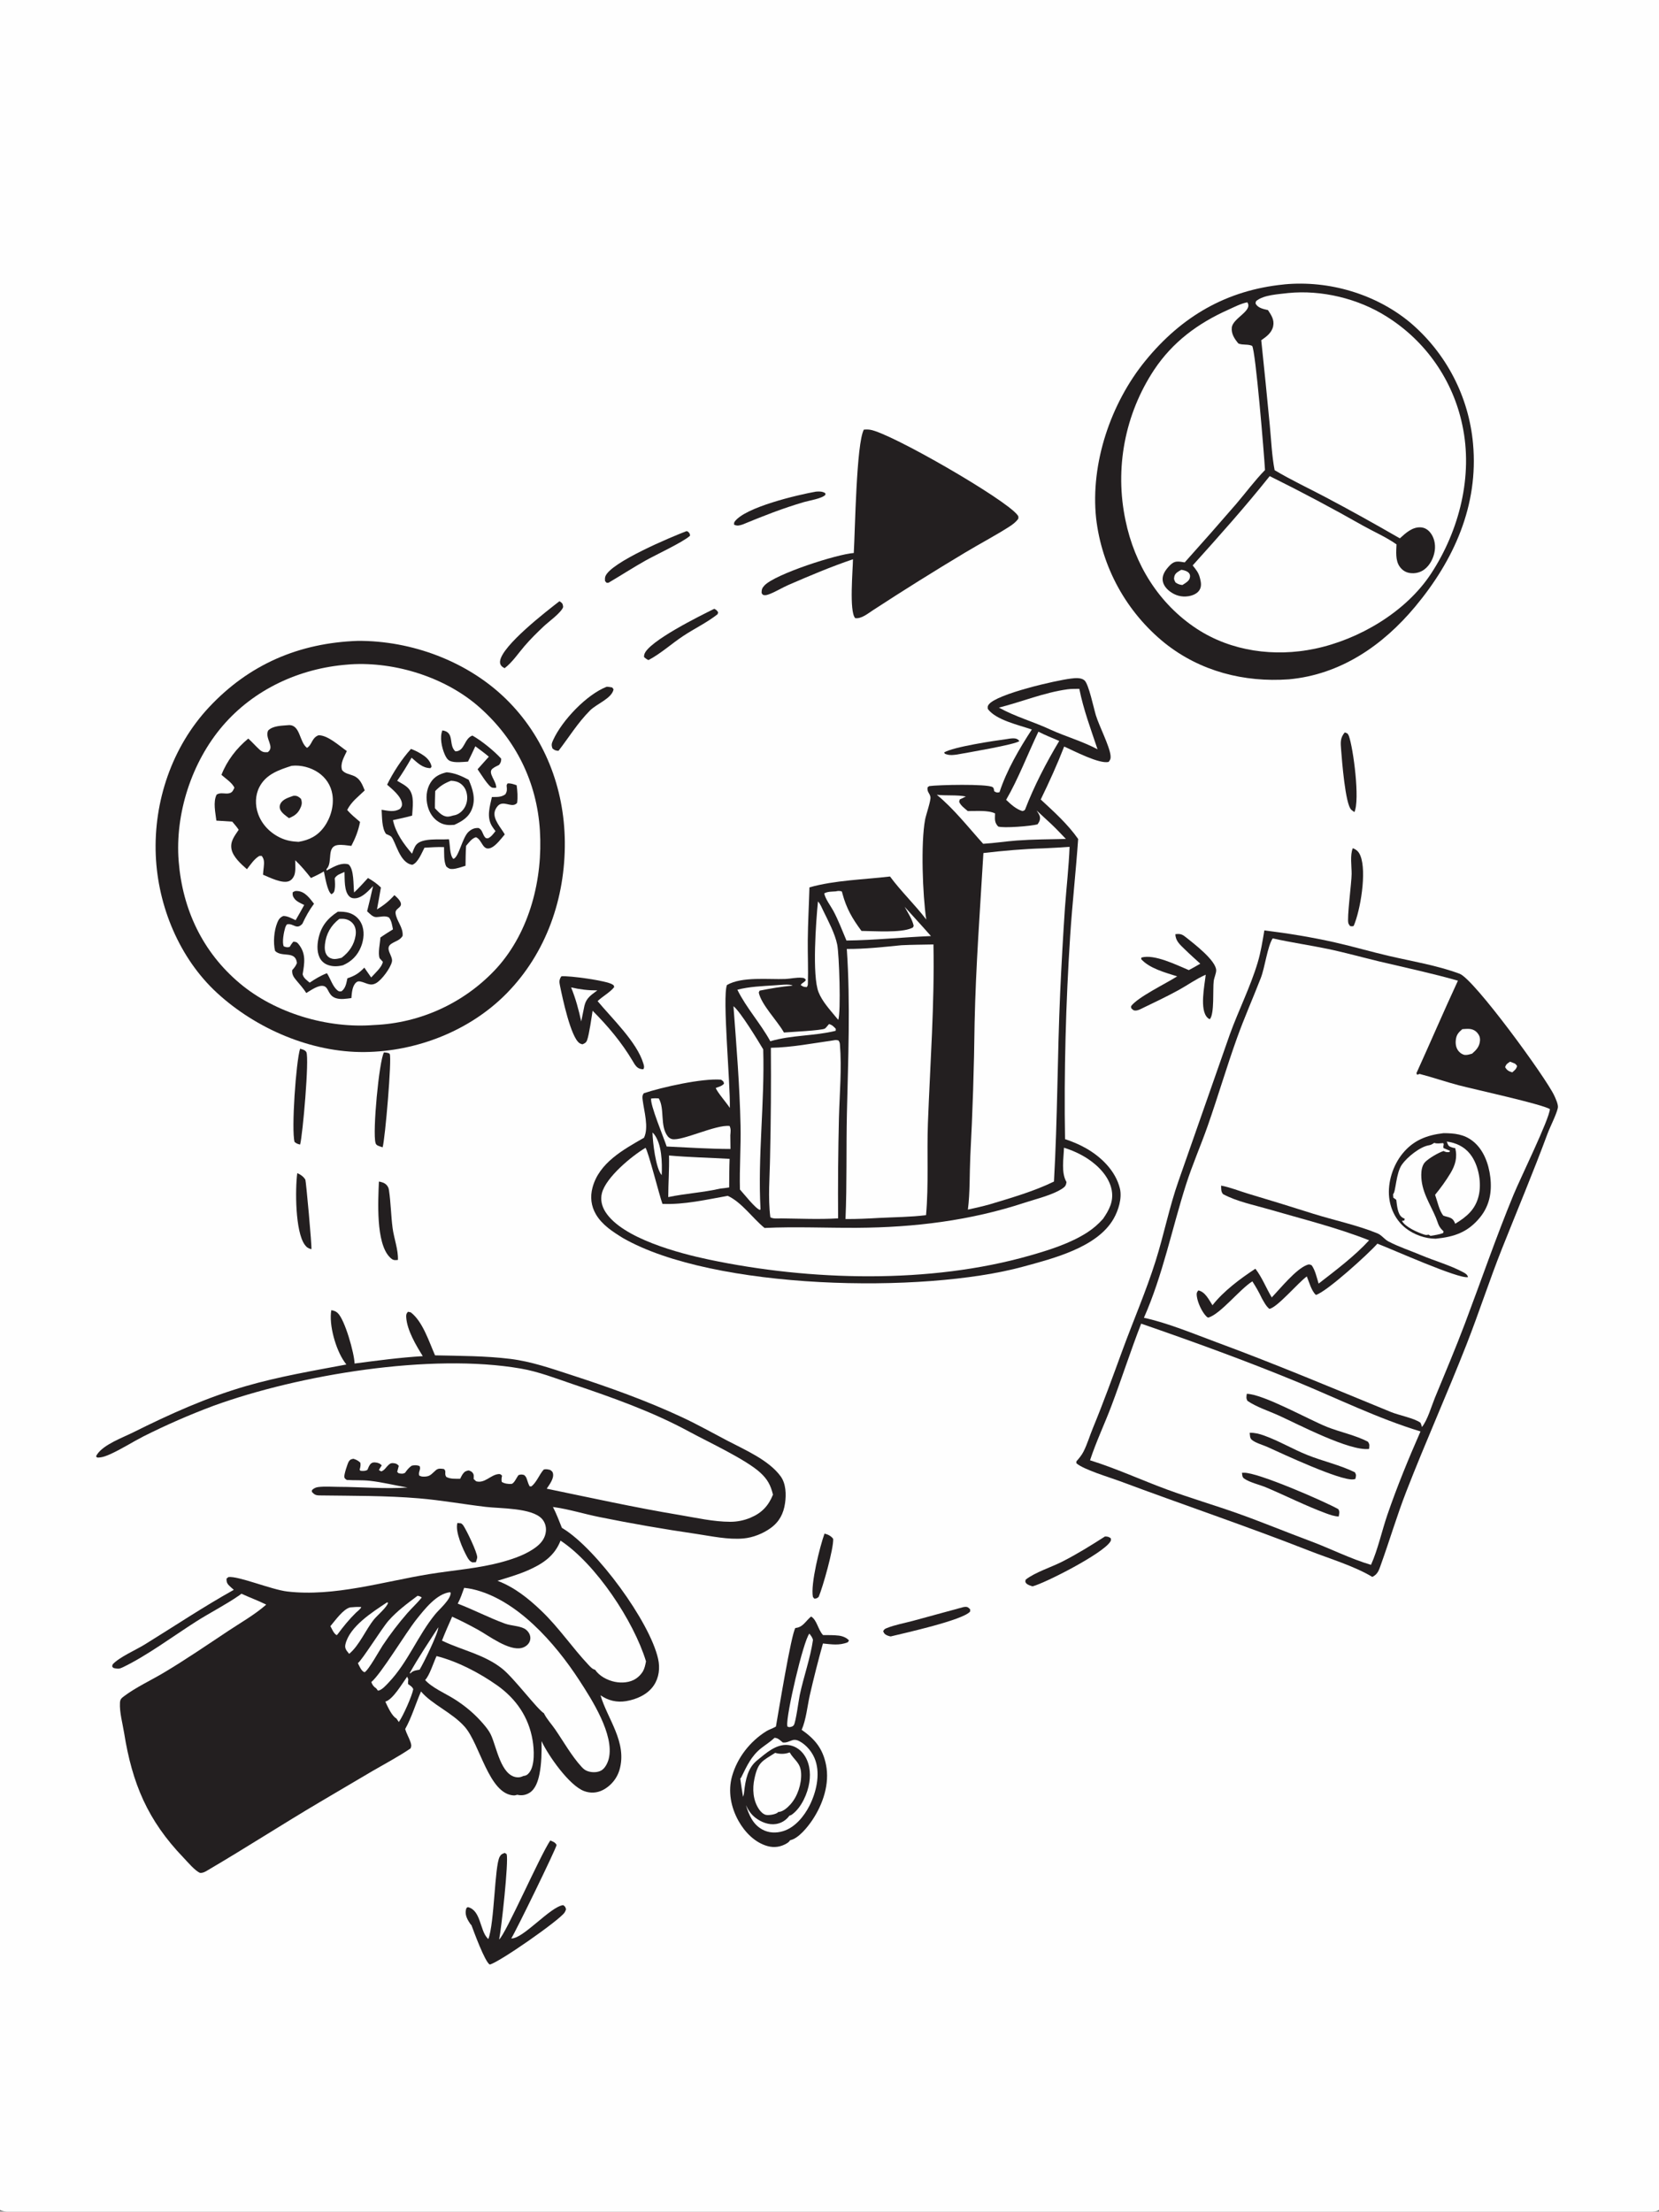 <?xml version="1.0" encoding="utf-8"?>
<svg xmlns="http://www.w3.org/2000/svg" xmlns:xlink="http://www.w3.org/1999/xlink" width="1024"
	height="1365">
	<rect width="100%" height="100%" fill="#808080" stroke="none"/>
	<path fill="#FEFEFE"
		d="M0 0L1024 0L1024 1363.83C1023.55 1364.09 1023.05 1364.42 1022.54 1364.59C1017.87 1366.16 977.573 1365 969.913 1365L810.316 1365.01L16.225 1365C11.801 1365 3.791 1366 0 1363.83L0 0Z" />
	<path fill="#231F20"
		d="M282.327 939.933L284.642 940.186C285.181 940.61 285.603 940.927 285.989 941.506C288.044 944.587 294.462 957.85 294.557 961.089C294.58 961.864 293.958 963.334 293.744 964.138L291.64 964.264C289.962 963.676 289.17 962.392 288.343 960.905C285.723 956.199 280.767 945.22 282.327 939.933Z" />
	<path fill="#231F20"
		d="M621.604 456.12C622.996 455.86 625.094 455.554 626.51 455.758C627.702 455.929 628.436 456.414 629.181 457.345C627.297 459.453 595.739 464.759 590.492 465.713C588.381 465.969 586.509 466.254 584.427 465.609C583.345 465.275 583.278 465.42 582.732 464.404C588.491 460.918 613.808 457.157 621.604 456.12Z" />
	<path fill="#231F20"
		d="M508.92 946.522C511.09 947.039 512.951 947.943 514.275 949.753C514.584 955.839 507.908 979.467 505.313 985.571C504.157 986.496 504.084 986.563 502.614 986.645L501.758 985.576C500.178 977.781 506.15 954.107 508.92 946.522Z" />
	<path fill="#231F20"
		d="M183.482 724.038C185.5 724.876 187.337 726.163 188.476 728.066C188.863 728.713 192.594 769.157 192.201 770.997C190.235 770.417 189.338 769.921 188.107 768.229C182.184 760.092 182.165 734.024 183.482 724.038Z" />
	<path fill="#231F20"
		d="M835 523.486C837.453 524.454 838.711 525.711 839.713 528.199C843.683 538.054 839.711 561.861 835.546 571.458C834.58 571.807 834.311 571.72 833.328 571.556C832.929 571.008 832.52 570.481 832.284 569.836C831.248 567.003 834.274 544.749 834.283 539.292C834.291 534.697 833.214 527.694 835 523.486Z" />
	<path fill="#231F20"
		d="M830.048 452.022L831.618 452.634C832.041 453.178 832.356 453.567 832.59 454.224C835.324 461.905 839.522 493.726 835.983 501.206C835.335 500.762 834.678 500.282 834.083 499.77C830.367 496.572 828.27 468.91 827.788 462.709C827.456 458.439 827.109 455.467 830.048 452.022Z" />
	<path fill="#231F20"
		d="M503.589 303.434C505.7 303.266 507.56 303.216 509.389 304.365L509.489 305.359C507.464 307.702 499.525 308.913 496.341 309.841C483.313 313.636 470.866 318.524 458.349 323.709C456.331 324.361 455.064 324.688 453.111 323.847C453.131 323.076 452.989 322.618 453.449 321.972C459.807 313.028 492.539 305.372 503.589 303.434Z" />
	<path fill="#231F20"
		d="M440.876 375.742C442.239 376.442 442.432 376.635 443.271 377.921L442.919 379.093C436.4 384.223 428.651 387.912 421.721 392.5C414.495 397.284 407.922 403.351 400.252 407.396C399.185 406.907 398.46 406.328 397.564 405.587C397.529 404.835 397.479 404.772 397.694 403.943C399.754 395.975 432.923 379.653 440.876 375.742Z" />
	<path fill="#231F20"
		d="M594.64 991.864C594.968 991.819 595.292 991.75 595.622 991.729C597.261 991.622 597.763 992.148 598.824 993.27L598.775 994.636C594.351 999.917 558.231 1007.92 549.721 1009.98C549.071 1009.82 548.356 1009.68 547.74 1009.4C546.159 1008.7 545.748 1008.31 545.132 1006.73C545.848 1005.51 546.053 1005.35 547.374 1004.82C552.338 1002.81 558.282 1001.75 563.479 1000.36L594.64 991.864Z" />
	<path fill="#231F20"
		d="M345.283 371.091C345.56 371.248 345.863 371.368 346.115 371.564C347.394 372.553 347.407 373.148 347.601 374.634C346.585 377.997 338.552 383.792 335.743 386.436C331.563 390.373 327.475 394.406 323.727 398.761C319.843 403.274 316.228 408.789 311.472 412.395C310.911 412.059 310.167 411.68 309.696 411.203C308.823 410.319 308.524 409.326 308.654 408.108C309.672 398.507 337.89 376.806 345.283 371.091Z" />
	<path fill="#231F20"
		d="M185.222 647.252C186.535 647.601 188.461 648.063 189.098 649.38C190.985 653.282 186.829 700.686 185.233 706.416C183.828 706.043 182.923 705.78 181.808 704.773C179.777 697.173 182.687 655.506 185.222 647.252Z" />
	<path fill="#231F20"
		d="M423.691 327.822L424.528 328.024C425.629 329.131 425.805 329.112 425.927 330.642C421.618 334.597 404.556 342.524 398.402 345.985C390.655 350.341 383.236 355.176 375.575 359.668L374.407 359.685L373.444 358.612C373.385 357.653 373.324 356.604 373.669 355.689C376.927 347.068 414.233 331.415 423.691 327.822Z" />
	<path fill="#231F20"
		d="M233.871 729.238C235.603 729.508 237.34 730.012 238.579 731.323C239.437 732.23 239.875 733.187 240.061 734.413C241.245 742.189 241.305 750.144 242.328 757.947C243.15 764.22 245.913 771.427 245.605 777.596C245.043 777.658 244.484 777.714 243.918 777.711C242.398 777.705 241.45 776.821 240.451 775.783C231.926 766.927 233.404 741.134 233.871 729.238Z" />
	<path fill="#231F20"
		d="M682.025 948.284C683.681 948.298 684.238 948.42 685.603 949.358C685.722 950.379 685.91 950.491 685.342 951.438C680.97 958.729 645.402 976.926 637.337 979.061C635.996 978.63 634.127 978.152 633.261 976.98C632.645 976.147 632.932 975.888 633.076 974.923C638.895 970.373 648.823 967.279 655.569 963.854C664.743 959.197 673.369 953.83 682.025 948.284Z" />
	<path fill="#231F20"
		d="M374.473 423.845C375.638 423.862 376.762 424.093 377.905 424.296L378.72 425.484C377.545 431.132 368.288 434.365 364.189 438.486C356.533 446.182 351.294 454.894 344.729 463.387C342.973 463.271 342.419 463.074 341.036 461.987C340.223 459.796 340.438 458.915 341.422 456.75C346.964 444.554 362.178 428.606 374.473 423.845Z" />
	<path fill="#231F20"
		d="M237.003 649.5C237.533 649.542 237.766 649.55 238.331 649.647C239.037 649.767 240.231 649.892 240.564 650.54C241.957 653.251 237.689 703.158 236.17 708.097C235.652 707.933 235.133 707.769 234.624 707.58C233.328 707.101 232.231 706.881 231.799 705.423C229.859 698.864 233.949 654.859 237.003 649.5Z" />
	<path fill="#231F20"
		d="M725.495 576.565C725.676 576.544 725.856 576.519 726.037 576.5C728.986 576.2 730.104 576.93 732.363 578.748C736.952 582.442 750.486 592.732 750.677 598.803C750.733 600.606 749.425 603.401 749.162 605.433C748.506 610.509 749.694 625.746 746.752 629.033C746.097 628.735 745.976 628.732 745.374 628.165C740.225 623.309 743.538 608.119 744.217 601.574C738.338 604.144 733.031 608.009 727.407 611.095C719.584 615.388 711.444 619.178 703.417 623.074C702.634 623.357 701.92 623.653 701.079 623.681C699.482 623.733 699.289 623.197 698.191 622.189L698.145 620.963C702.455 615.267 719.814 606.956 726.596 602.591C719.437 600.299 709.465 597.694 704.375 591.938L704.495 590.993C712.497 588.667 726.304 595.625 733.796 598.733C736.196 597.491 738.522 596.112 740.862 594.763C737.607 591.802 734.304 588.863 731.163 585.781C728.335 583.006 725.539 580.682 725.495 576.565Z" />
	<path fill="#231F20"
		d="M346.489 602.554C351.131 602.046 374.645 605.238 378.065 607.609C378.956 608.226 378.845 608.061 379.092 609.233C376.661 612.387 371.893 614.929 368.869 617.881C377.633 628.458 393.118 643.132 397.062 656.258C397.484 657.662 397.829 658.567 397.143 659.877C396.335 659.893 396.385 659.931 395.471 659.737C392.912 659.193 391.771 656.931 390.547 654.884C383.666 643.309 375.279 633.319 365.779 623.816C365.104 628.097 363.669 638.475 362.384 641.945C361.802 643.516 360.956 643.935 359.502 644.532C358.856 644.341 358.23 644.178 357.666 643.791C352.266 640.083 347.149 615.727 345.686 608.567C345.165 606.019 345.004 604.765 346.489 602.554Z" />
	<path fill="#FEFEFE"
		d="M352.503 609.398C358.019 610.671 363.017 611.278 368.701 611.253C364.914 614.106 361.944 615.798 360.752 620.651Q359.804 625.54 358.755 630.408C357.165 623.155 355.324 616.272 352.503 609.398Z" />
	<path fill="#231F20"
		d="M339.65 1135.9C341.369 1136.62 342.62 1136.98 343.554 1138.67C343.347 1140.77 318.332 1192.12 315.573 1196.35C322.777 1196.79 339.579 1176.79 347.611 1175.8C348.915 1176.71 348.89 1176.8 349.371 1178.33C349.14 1179.07 348.937 1179.69 348.511 1180.33C345.305 1185.2 307.55 1211.5 302.267 1212.47C299.27 1210.72 292.546 1192.34 290.997 1188.18C290.409 1187.7 290.065 1187.05 289.651 1186.42C288.103 1184.05 286.881 1181.29 287.664 1178.38C287.897 1177.51 287.988 1177.42 288.796 1177.03C296.812 1178.94 296.149 1191.21 300.825 1196.15C301.017 1196.35 301.22 1196.54 301.418 1196.74C305.225 1186.81 305.259 1151.98 308.378 1146.03C309.197 1144.47 310.001 1144.11 311.592 1143.58L312.732 1144.35C314.036 1148.89 309.449 1190.44 308.089 1197.01C312.308 1193.39 332.958 1145.98 339.65 1135.9Z" />
	<path fill="#231F20"
		d="M500.633 997.681C504.277 999.8 504.807 1005.65 508 1009.13C511.174 1009.18 514.55 1009.07 517.699 1009.46C519.986 1009.74 522.609 1010.71 524.041 1012.49L523.255 1013.6C517.944 1015.67 513.438 1014.86 507.948 1014.33Q503.508 1030.22 499.822 1046.31C498.337 1053.01 497.557 1061.37 494.82 1067.61C502.967 1073.29 507.798 1079.13 509.827 1089.07C512.238 1100.89 507.947 1113.56 501.383 1123.34C498.573 1127.52 492.853 1134.75 487.665 1135.76C487.066 1136.74 486.423 1137.22 485.452 1137.79C481.85 1139.9 477.897 1140.49 473.865 1139.4C466.004 1137.28 459.72 1130.77 455.848 1123.85C451.133 1115.43 449.207 1105.51 451.889 1096.12C455.153 1084.69 462.961 1074.76 472.968 1068.49C474.685 1067.42 476.599 1066.88 478.35 1065.91L478.933 1065.58C480.393 1057.4 488.352 1008.49 490.945 1004.75C495.565 1004.4 497.233 1000.5 500.633 997.681Z" />
	<path fill="#FEFEFE"
		d="M499.571 1008.24C500.553 1009.51 501.385 1010.51 501.812 1012.09C500.132 1023.68 496.037 1034.78 493.621 1046.22C492.973 1049.29 491.234 1062.79 489.97 1064.73C489.741 1065.08 489.327 1065.27 489.006 1065.54C487.603 1065.92 487.333 1066.21 486.038 1065.6C486.001 1065.36 485.959 1065.11 485.928 1064.87C485.157 1058.65 495.809 1012.76 499.571 1008.24Z" />
	<path fill="#FEFEFE"
		d="M478.074 1072.53C480.054 1072.66 481.096 1073.67 482.548 1074.89L483.172 1075.42C485.521 1075.68 486.902 1074.72 489.028 1074.04C490.532 1073.56 491.908 1073.83 493.287 1074.55C497.953 1077.01 501.68 1081.66 503.347 1086.62C506.338 1095.53 503.753 1106.32 499.632 1114.45C496.303 1121.01 490.658 1127.93 483.344 1130.15C479.018 1131.46 474.416 1131.31 470.413 1129.07C464.641 1125.86 462.286 1120.11 460.42 1114.13C461.898 1117.25 463.583 1119.82 466.368 1121.94C469.879 1124.61 474.532 1126.45 478.977 1125.74C482.405 1125.19 485.242 1123.37 487.271 1120.59C488.072 1120.39 488.35 1120.24 489.006 1119.76C494.712 1115.5 498.503 1106.94 499.557 1100.05C500.494 1093.92 499.653 1087.18 495.685 1082.21C493.397 1079.34 490.188 1077.39 486.51 1077C478.97 1076.2 472.638 1082.17 467.196 1086.57C461.519 1091.17 460.116 1098.67 459.354 1105.6C459.253 1106.52 459.173 1107.36 458.877 1108.24C458.798 1108.47 458.709 1108.7 458.626 1108.93Q457.672 1103.33 456.92 1097.7C457.47 1097.11 457.313 1097.37 457.653 1096.68C461.014 1089.87 463.74 1083.73 469.879 1078.91C472.492 1076.86 475.341 1075.09 477.772 1072.82C477.874 1072.73 477.974 1072.63 478.074 1072.53Z" />
	<path fill="#FEFEFE"
		d="M478.461 1081.82C481.367 1082.66 484.592 1082.67 487.407 1081.54C490.316 1086.53 494.129 1087.77 494.48 1094.41C494.828 1100.98 492.277 1108.78 487.844 1113.68C485.976 1115.75 483.196 1118.23 480.332 1118.34C480.192 1118.48 480.069 1118.64 479.912 1118.76C478.506 1119.85 474.569 1120.47 472.819 1120.11C471.094 1119.75 469.529 1118.14 468.569 1116.75C464.725 1111.19 464.301 1104.01 465.706 1097.6C467.928 1087.46 470.371 1086.99 478.461 1081.82Z" />
	<path fill="#231F20"
		d="M533.208 265.14C534.452 265.038 535.758 265.036 536.997 265.216C549.414 267.017 620.822 308.186 628.071 317.909C628.81 318.901 628.639 319.038 628.481 320.258C626.987 322.239 625.13 323.668 623.059 324.994C614.173 330.684 604.658 335.645 595.6 341.102Q566.932 358.291 538.931 376.545C535.916 378.494 531.617 382.114 527.842 381.487C524.071 377.296 526.418 351.839 526.488 345.165C513.038 349.707 499.734 355.339 486.713 360.994C482.802 362.693 478.995 365.11 475.07 366.613C473.972 367.033 472.811 367.485 471.612 367.298C470.601 367.139 470.643 366.784 470.092 366.006C470.05 363.962 470.375 362.929 471.782 361.408C478.346 354.313 516.758 341.978 526.987 341.307C527.8 327.613 528.553 273.694 533.208 265.14Z" />
	<path fill="#231F20"
		d="M792.395 175.561C792.529 175.542 792.662 175.515 792.797 175.502C820.278 172.911 849.324 181.476 870.536 199.166Q871.563 200.039 872.568 200.936Q873.573 201.834 874.556 202.756Q875.539 203.677 876.499 204.623Q877.46 205.568 878.397 206.536Q879.334 207.504 880.248 208.495Q881.161 209.486 882.05 210.498Q882.939 211.511 883.803 212.545Q884.668 213.579 885.507 214.633Q886.346 215.688 887.159 216.762Q887.972 217.837 888.759 218.93Q889.545 220.024 890.306 221.137Q891.066 222.25 891.798 223.381Q892.531 224.511 893.236 225.66Q893.941 226.808 894.619 227.973Q895.296 229.138 895.944 230.319Q896.593 231.5 897.213 232.696Q897.833 233.893 898.423 235.104Q899.014 236.315 899.575 237.54Q900.136 238.765 900.667 240.003Q901.198 241.242 901.699 242.492Q902.2 243.743 902.67 245.006Q903.141 246.269 903.58 247.542Q904.02 248.816 904.429 250.1Q904.837 251.384 905.215 252.677Q905.592 253.971 905.938 255.273Q906.284 256.575 906.598 257.885Q906.912 259.196 907.194 260.513Q907.477 261.831 907.727 263.155Q907.977 264.479 908.195 265.808Q908.413 267.138 908.599 268.472Q908.785 269.807 908.938 271.145Q909.091 272.484 909.212 273.826C912.676 311.868 897.482 345.656 873.508 374.401C853.482 398.411 827.398 416.375 795.499 419.266C767.873 421.233 740.855 414.36 718.964 396.91Q717.867 396.024 716.793 395.112Q715.718 394.199 714.666 393.261Q713.613 392.323 712.584 391.359Q711.555 390.396 710.55 389.408Q709.544 388.42 708.563 387.408Q707.581 386.395 706.625 385.36Q705.669 384.324 704.738 383.265Q703.807 382.207 702.902 381.126Q701.997 380.045 701.118 378.943Q700.24 377.84 699.388 376.717Q698.537 375.593 697.713 374.45Q696.889 373.306 696.093 372.142Q695.297 370.979 694.529 369.797Q693.761 368.614 693.023 367.414Q692.284 366.213 691.575 364.995Q690.866 363.776 690.186 362.541Q689.507 361.306 688.857 360.055Q688.208 358.804 687.589 357.537Q686.97 356.271 686.382 354.99Q685.794 353.708 685.238 352.413Q684.681 351.118 684.156 349.81Q683.631 348.502 683.138 347.181Q682.645 345.861 682.184 344.529Q681.723 343.197 681.295 341.854Q680.866 340.511 680.47 339.158Q680.074 337.805 679.712 336.443Q679.349 335.081 679.019 333.71Q678.689 332.34 678.393 330.962Q678.097 329.584 677.834 328.199Q677.571 326.814 677.342 325.423Q677.113 324.032 676.918 322.636Q676.722 321.24 676.561 319.84C672.997 285.973 685.598 248.843 706.986 222.645C729.354 195.248 757.045 179.105 792.395 175.561Z" />
	<path fill="#FEFEFE"
		d="M729.09 351.701C729.263 351.713 729.438 351.712 729.609 351.738C731.094 351.959 733.07 352.596 733.989 353.845C734.625 354.711 734.628 355.485 734.439 356.513C734.042 358.673 731.503 359.962 729.814 361.06C728.029 360.864 727.103 360.497 725.606 359.518C724.746 357.987 724.43 357.415 724.882 355.666C725.418 353.597 727.381 352.689 729.09 351.701Z" />
	<path fill="#FEFEFE"
		d="M795.085 180.857C815.769 178.79 838.474 184.301 855.982 195.438Q857.091 196.133 858.181 196.855Q859.272 197.577 860.344 198.327Q861.416 199.076 862.469 199.852Q863.522 200.628 864.556 201.431Q865.589 202.233 866.602 203.061Q867.614 203.889 868.606 204.742Q869.598 205.595 870.567 206.473Q871.537 207.351 872.485 208.253Q873.432 209.155 874.357 210.08Q875.281 211.006 876.182 211.954Q877.083 212.902 877.96 213.873Q878.837 214.844 879.689 215.836Q880.541 216.829 881.368 217.842Q882.195 218.856 882.996 219.89Q883.797 220.924 884.572 221.977Q885.347 223.031 886.096 224.104Q886.844 225.177 887.565 226.268Q888.286 227.36 888.979 228.469Q889.673 229.578 890.338 230.704Q891.003 231.83 891.64 232.973Q892.277 234.115 892.885 235.274Q893.493 236.432 894.071 237.605Q894.65 238.778 895.199 239.965Q895.748 241.152 896.267 242.353Q896.785 243.554 897.274 244.767Q897.763 245.98 898.221 247.206Q898.678 248.431 899.105 249.667Q899.532 250.903 899.928 252.15Q900.324 253.397 900.688 254.653Q901.053 255.909 901.385 257.174Q901.718 258.439 902.019 259.712Q902.319 260.985 902.588 262.265C909.371 293.606 900.768 327.343 883.378 353.933C867.859 377.661 838.887 394.701 811.504 400.407C786.704 405.574 759.966 402.051 738.631 388.025C715.214 372.631 700.295 348.354 694.694 321.112Q694.381 319.629 694.105 318.138Q693.828 316.648 693.589 315.151Q693.35 313.654 693.148 312.152Q692.946 310.649 692.781 309.142Q692.616 307.636 692.488 306.125Q692.36 304.615 692.27 303.101Q692.18 301.588 692.128 300.073Q692.075 298.558 692.06 297.043Q692.044 295.527 692.067 294.011Q692.089 292.495 692.149 290.981Q692.209 289.466 692.306 287.953Q692.403 286.44 692.538 284.931Q692.672 283.421 692.844 281.915Q693.016 280.409 693.226 278.907Q693.435 277.406 693.681 275.91Q693.927 274.414 694.211 272.925Q694.494 271.436 694.814 269.954Q695.134 268.472 695.49 266.999Q695.847 265.526 696.24 264.062Q696.633 262.598 697.061 261.144Q697.49 259.69 697.955 258.247Q698.42 256.804 698.921 255.373Q699.421 253.942 699.957 252.524Q700.492 251.106 701.063 249.701Q701.633 248.297 702.239 246.907Q702.844 245.517 703.483 244.143Q704.122 242.768 704.796 241.41Q705.469 240.051 706.175 238.71Q706.882 237.369 707.621 236.046Q708.361 234.722 709.133 233.418Q709.905 232.113 710.709 230.828Q711.513 229.543 712.349 228.278C723.807 211.068 739.315 199.599 757.973 191.237C761.762 189.539 765.781 187.385 769.869 186.575C773.574 191.806 760.934 196.286 760.31 202.167C759.898 206.043 762.034 209.211 764.394 212.009C767.348 213.148 770 212.223 772.861 213.449C774.983 216.153 780.31 280.915 780.807 290.104C774.493 296.561 768.919 304.121 763.046 311.003Q747.328 329.201 731.259 347.09C729.663 346.846 727.825 346.456 726.214 346.632C724.014 346.873 722.345 348.544 720.97 350.131C719.007 352.396 717.282 355.11 717.655 358.245C717.991 361.061 719.888 363.335 722.072 365C725.362 367.51 729.273 368.606 733.379 367.995C735.873 367.624 738.703 366.569 740.195 364.416C741.703 362.241 741.402 359.753 740.798 357.325C740.724 357.025 740.639 356.726 740.562 356.426C739.776 353.36 738.112 351.38 736.164 348.975C752.436 330.882 768.537 312.896 783.702 293.851Q812.855 308.28 841.14 324.343C847.973 328.176 855.595 331.461 861.979 335.981C861.81 340.345 861.235 345.83 863.866 349.601C865.398 351.796 867.453 353.227 870.118 353.637C873.28 354.125 876.481 353.428 879.069 351.529C882.692 348.871 885.01 344.152 885.604 339.745C886.138 335.777 885.209 331.439 882.541 328.364C881.08 326.68 879.166 325.594 876.918 325.469C871.683 325.177 867.637 329.018 864.039 332.255C848.876 323.517 833.474 314.909 817.999 306.745C807.603 301.261 796.817 296.216 786.747 290.177C785.015 281.26 784.659 271.62 783.769 262.557Q781.267 236.259 778.493 209.988C781.702 207.78 784.981 205.402 785.847 201.325C786.682 197.391 784.694 194.493 782.647 191.386C780.048 190.777 776.799 190.197 775.235 187.791C774.741 187.031 775.098 186.64 775.315 185.842C779.982 181.896 789.16 181.628 795.085 180.857Z" />
	<path fill="#231F20"
		d="M260.955 836.981C256.79 830.281 251.327 821.14 250.743 813.161C250.622 811.506 250.732 810.804 251.833 809.586L253.545 809.959C260.945 815.609 264.795 828.076 268.529 836.489C283.856 836.832 299.776 836.8 314.987 838.682C328.063 840.3 340.323 844.617 352.789 848.668C375.929 856.186 399.09 864.452 421.157 874.766C430.557 879.159 439.718 884.31 448.914 889.131C459.718 894.796 474.537 901.112 481.857 911.172C485.157 915.708 485.333 922.38 484.562 927.742C483.639 934.165 481.034 939.182 475.734 943.046C471.02 946.482 464.778 948.968 458.955 949.497C449.471 950.358 439.164 948.1 429.775 946.688Q399.726 942.313 369.964 936.289C360.712 934.429 351.534 931.541 342.206 930.201L341.307 930.076C343.447 934.232 345.095 938.619 346.825 942.956L347.662 943.462C368.263 956.173 401.097 1000.8 406.218 1023.85C407.452 1029.41 406.803 1035.32 403.594 1040.13C399.835 1045.77 393.054 1048.78 386.557 1049.88C380.796 1050.86 375.425 1049.61 370.656 1046.29C374.89 1060.83 387.241 1075.29 382.402 1092.23Q382.255 1092.73 382.084 1093.22Q381.912 1093.72 381.715 1094.2Q381.519 1094.68 381.298 1095.16Q381.078 1095.63 380.833 1096.09Q380.589 1096.55 380.322 1097Q380.055 1097.45 379.765 1097.89Q379.476 1098.32 379.165 1098.74Q378.854 1099.16 378.522 1099.56Q378.19 1099.97 377.838 1100.35Q377.487 1100.74 377.116 1101.1Q376.745 1101.47 376.356 1101.82Q375.967 1102.17 375.561 1102.5Q375.155 1102.83 374.733 1103.13Q374.311 1103.44 373.874 1103.73Q373.437 1104.01 372.986 1104.28Q372.536 1104.54 372.072 1104.78C368.385 1106.65 364.376 1106.85 360.51 1105.4C351.313 1101.95 338.463 1083.56 334.256 1074.59C334.381 1081.32 334.284 1088.42 332.956 1095.02C332.13 1099.13 330.536 1104.22 326.765 1106.52C324.496 1107.9 321.842 1108.36 319.296 1107.69C318.552 1107.9 317.837 1108.13 317.054 1108.09C301.673 1107.21 296.342 1076.55 286.883 1065.78C279.143 1056.96 266.606 1051.97 259.866 1043.93C256.597 1051.38 254.065 1060.09 250.089 1067.13C250.868 1069.78 252.312 1072.23 253.249 1074.83C253.845 1076.48 254.134 1077.54 253.374 1079.12C245.767 1084.26 237.613 1088.56 229.679 1093.17L197.207 1112.32C174.254 1125.9 151.806 1140.4 128.837 1153.9C127.043 1154.95 125.685 1155.96 123.546 1155.93C120.39 1154.7 115.671 1149.02 113.213 1146.46C91.119 1123.45 81.612 1100.76 76.61 1069.52C75.68 1063.71 73.709 1056.77 74.046 1050.9C74.167 1048.8 74.856 1048.15 76.479 1046.93C83.846 1041.37 92.984 1037.17 100.975 1032.42C114.552 1024.35 127.658 1015.34 140.823 1006.61C148.387 1001.59 156.921 996.747 163.778 990.804L164.32 990.329C159.382 987.849 154.058 985.956 149.034 983.608C148.576 983.963 148.113 984.319 147.637 984.649C139.132 990.536 129.643 995.295 120.89 1000.88C106.898 1009.79 90.418 1022.06 75.646 1029.08C73.635 1030.03 73.041 1029.98 70.927 1029.63C69.718 1029.41 69.931 1029.35 69.216 1028.47L69.531 1027.22C73.708 1022.69 83.799 1018.36 89.374 1014.92C107.726 1003.6 125.453 991.732 144.32 981.201C143.345 980.353 142.352 979.507 141.435 978.596C140.038 977.208 139.816 976.222 139.799 974.309L140.987 973.335C147.065 972.537 167.475 981.074 177.247 982.229C206.149 985.647 236.664 976.103 265.003 971.499C279.94 969.071 295.35 968.036 309.964 964.007C317.257 961.997 325.375 959.21 331.365 954.438C334.43 951.997 336.623 948.926 336.965 944.921C337.2 942.165 336.333 939.337 334.427 937.302C328.102 930.552 308.928 931.094 299.862 930.018C286.062 928.38 272.344 925.895 258.492 924.737C238.041 923.027 217.785 923.231 197.308 922.942C194.804 922.906 194.095 922.453 192.487 920.755L192.595 919.606C193.716 918.569 194.865 917.975 196.405 917.778C200.365 917.273 204.839 917.636 208.843 917.647C223.062 917.685 237.376 919.037 251.564 918.071C243.784 916.757 235.964 914.756 228.136 913.906C223.44 913.396 218.739 913.701 214.036 913.393C213.238 912.764 212.765 912.674 212.533 911.633C212.237 910.305 214.547 903.096 215.326 901.948C216.211 900.646 216.678 900.67 218.122 900.324C219.937 900.876 221.031 901.447 222.427 902.738C222.664 904.234 222.481 905.21 222.098 906.675L221.957 907.198L222.64 907.771C224.23 907.855 225.354 908.002 226.791 907.165C227.351 905.859 227.855 904.359 228.893 903.351C229.622 902.643 230.655 902.477 231.664 902.589C233.35 902.775 234.556 903.174 235.627 904.434C234.978 905.369 234.392 906.279 233.861 907.285L235.312 908.113C237.448 907.378 238.138 905.658 239.754 904.174C240.855 903.163 241.508 902.851 243.012 903.045C244.525 903.239 245.207 903.554 246.145 904.697Q245.64 906.558 245.16 908.426L246.113 909.291C247.61 909.515 248.611 909.771 250.005 908.992C251.272 907.214 252.287 905.856 254.099 904.615C255.991 904.166 257.098 904.202 258.954 904.784C260.026 906.83 257.996 908.387 258.775 910.704C259.592 911.106 260.171 911.294 261.097 911.334C265.549 911.525 266.136 909.806 269.131 907.289C270.572 906.078 272.291 906.395 274.012 906.653C275.766 908.067 274.049 909.493 275.46 911.516C278.096 912.929 281.107 912.634 284.03 912.667C284.553 911.639 285.071 910.505 285.755 909.576C286.817 908.135 287.609 907.845 289.292 907.503C290.122 907.815 290.869 908.031 291.489 908.694C292.732 910.024 292.359 911.103 292.351 912.815L293.907 914.225C299.231 915.708 302.854 910.227 307.661 909.779C308.904 909.663 309.071 909.979 309.892 910.774C309.593 912.168 309.406 913.157 309.706 914.591C311.215 915.638 313.857 916.003 315.683 915.835C317.301 915.687 318.933 911.81 319.998 910.419C321.625 909.918 321.878 909.939 323.536 910.352C324.695 911.362 324.955 912.098 325.415 913.575C325.84 914.94 326.243 916.077 326.92 917.332L328.016 917.371C331.269 914.761 332.777 910.222 335.557 907.025C337 906.509 338.193 906.9 339.632 907.215C340.51 907.962 341.026 908.105 341.302 909.279C342.069 912.544 339.128 916.225 337.457 918.79C364.804 924.422 391.786 930.419 419.358 935.01C429.608 936.716 440.344 939.208 450.75 939.217Q452.376 939.219 453.993 939.056Q455.611 938.893 457.204 938.567Q458.797 938.24 460.348 937.755Q461.9 937.269 463.394 936.629C470.223 933.74 474.372 929.291 477.11 922.472C475.705 916.645 473.723 912.953 469.278 908.884C460.346 900.708 437.021 889.902 425.577 883.679C402.521 871.144 378.075 862.583 353.297 854.174C342.879 850.639 332.477 846.572 321.609 844.676C265.949 834.964 184.708 848.404 131.837 867.602Q109.596 875.913 88.388 886.586C81.618 890.066 75.172 894.248 68.24 897.396C65.775 898.515 63.241 899.528 60.499 899.589C59.8 899.605 59.758 899.323 59.28 898.861C59.598 898.228 59.692 897.975 60.072 897.43C64.275 891.401 75.646 887.303 82.135 884.07C104.76 872.796 127.379 862.553 151.76 855.486C172.053 849.604 193.032 846.042 213.779 842.148Q213.117 841.238 212.47 840.317C207.252 832.813 202.891 817.69 204.499 808.616C206.015 808.882 207.177 809.229 208.349 810.281C212.854 814.32 218.724 835.321 218.856 841.54C232.873 839.711 246.836 837.83 260.955 836.981Z" />
	<path fill="#FEFEFE"
		d="M270.547 1004.32C270.608 1007.84 261.264 1026.85 258.975 1030.51C257.264 1030.82 255.266 1031.01 253.916 1032.2C253.665 1032.42 253.43 1032.66 253.187 1032.89L252.949 1032.49C258.31 1022.89 264.595 1013.56 270.547 1004.32Z" />
	<path fill="#FEFEFE"
		d="M216.14 992.045C218.451 991.806 220.644 991.709 222.966 991.81C222.931 992.723 220.357 994.69 219.631 995.403C215.531 999.425 211.948 1003.81 208.547 1008.43L207.886 1009.18C206.052 1008.41 204.941 1005.38 203.935 1003.63C206.903 1000.14 211.807 993.096 216.14 992.045Z" />
	<path fill="#FEFEFE"
		d="M238.874 988.962L239.527 989.156C239.114 991.714 232.785 997.075 230.919 999.372C225.766 1005.72 221.749 1015.64 215.503 1020.72C215 1020.1 214.486 1019.49 214.028 1018.84C213.154 1017.61 212.845 1016.43 213.178 1014.96C215.691 1003.82 230.007 994.865 238.874 988.962Z" />
	<path fill="#FEFEFE"
		d="M251.333 1034.79L252.021 1036.46C251.889 1037.46 251.795 1038.36 251.86 1039.36C253.109 1040.27 254.499 1041.02 255.075 1042.52C254.295 1046.81 248.809 1059.08 246.167 1062.8L244.657 1060.58C241.861 1059.18 239.172 1053.05 237.836 1050.2C242.502 1049 248.342 1038.87 251.333 1034.79Z" />
	<path fill="#FEFEFE"
		d="M257.719 984.893C258.846 985.059 259.404 985.295 260.335 985.949C257.586 989.326 254.327 992.315 251.439 995.584Q243.186 1005.06 236.221 1015.51C234.319 1018.37 227.374 1030.99 225.016 1032.07C222.981 1031.4 221.807 1028.21 220.899 1026.43C223.219 1024.97 235.731 1004.91 239.752 1000.32C245.036 994.301 251.346 989.669 257.719 984.893Z" />
	<path fill="#FEFEFE"
		d="M277.778 982.673L278.209 983.08C278.065 987.384 271.302 993.001 268.608 996.305C257.849 1009.5 251.896 1025.72 240.045 1038.26C238.503 1039.89 235.514 1043.36 233.257 1043.41L232.197 1041.99C230.584 1040.99 229.831 1039.86 229.182 1038.12C235.266 1033.11 250.305 1007.88 257.163 999.315C262.078 993.178 269.521 983.573 277.778 982.673Z" />
	<path fill="#FEFEFE"
		d="M269.452 1022.09C282.307 1025.34 296.048 1032.52 306.843 1040.16C318.615 1048.5 326.358 1059.78 328.759 1074.15C329.667 1079.58 330.284 1089.56 326.644 1094.06C325.472 1095.51 324.783 1095.84 322.998 1096.12C321.654 1096.75 320.521 1097.06 319.019 1096.9C309.121 1095.85 306.523 1078.15 303.017 1070.71C301.482 1067.46 298.713 1064.33 296.296 1061.7C291.639 1056.63 286.1 1052.18 280.27 1048.53C274.851 1045.13 266.567 1041.58 262.409 1036.87C265.127 1034.12 267.683 1025.81 269.452 1022.09Z" />
	<path fill="#FEFEFE"
		d="M345.994 950.841C367.788 965.235 391.157 1000.47 398.742 1025.35C398.29 1027.65 397.908 1029.67 396.719 1031.73C395.556 1033.5 394.257 1034.87 392.48 1036.05C388.805 1038.5 383.769 1038.85 379.517 1037.99C375.017 1037.09 369.935 1034.48 367.371 1030.58C365.643 1030.13 364.565 1028.93 363.372 1027.67C353.219 1016.9 345.052 1004.62 334.256 994.274C326.193 986.548 317.599 979.642 307.063 975.624C313.381 973.666 319.834 971.833 325.896 969.163C335.014 965.147 342.257 960.349 345.994 950.841Z" />
	<path fill="#FEFEFE"
		d="M286.5 979.989C288.112 980.169 289.733 980.369 291.318 980.719C318.89 986.813 342.688 1014.18 357.463 1036.88C365.259 1048.85 379.332 1070.69 375.774 1085.36C375.139 1087.98 373.452 1091.5 370.943 1092.8C368.646 1094 365.468 1093.99 363.038 1093.23C361.319 1092.7 360.259 1091.87 359.053 1090.56C352.81 1083.78 347.877 1074.91 342.637 1067.3C340.451 1064.13 337.679 1061.17 335.916 1057.76C335.85 1057.63 335.788 1057.5 335.724 1057.37C331.584 1054.9 317.184 1035.57 309.941 1029.84C298.998 1021.19 285.907 1018.7 273.613 1012.94L272.798 1012.55C274.753 1007.56 276.899 1002.68 279.081 997.784C284.463 1000.21 289.785 1002.95 294.957 1005.8C301.576 1009.44 314.148 1019.13 322.11 1017.05C323.991 1016.56 325.867 1015.27 326.749 1013.5C327.533 1011.94 327.539 1010.17 326.841 1008.57C326.227 1007.17 324.979 1005.8 323.607 1005.1C320.196 1003.36 315.342 1003.4 311.645 1002.04C301.806 998.447 292.362 993.486 282.527 989.729C284.209 986.617 285.318 983.312 286.5 979.989Z" />
	<path fill="#231F20"
		d="M220.851 395.532C254.009 395.364 288.383 408.055 312.233 431.321C336.142 454.645 348.306 486.382 348.627 519.464C348.964 554.155 337.249 588.143 312.702 613.111C289.986 636.214 257.167 648.988 224.961 649.299C192.081 649.595 158.073 634.933 134.021 612.844C110.719 591.444 97.465 559.242 96.154 527.9C94.766 494.715 106.131 461.022 128.923 436.592C153.755 409.975 184.663 396.798 220.851 395.532Z" />
	<path fill="#FEFEFE"
		d="M214.379 410.177Q215.374 410.072 216.373 410.011C244.085 408.303 275.11 418.097 295.913 436.494C318.422 456.399 331.41 482.681 333.256 512.654C335.09 542.42 327.053 574.73 306.791 597.279Q305.884 598.271 304.954 599.24Q304.023 600.209 303.069 601.155Q302.114 602.1 301.137 603.022Q300.16 603.944 299.16 604.842Q298.16 605.74 297.138 606.612Q296.117 607.485 295.074 608.332Q294.031 609.179 292.967 610.001Q291.904 610.822 290.82 611.617Q289.737 612.411 288.634 613.179Q287.531 613.947 286.41 614.687Q285.289 615.427 284.149 616.14Q283.01 616.852 281.854 617.536Q280.697 618.221 279.524 618.876Q278.351 619.531 277.162 620.158Q275.973 620.784 274.769 621.381Q273.565 621.977 272.347 622.544Q271.129 623.111 269.897 623.648Q268.665 624.184 267.42 624.691Q266.175 625.197 264.918 625.672Q263.662 626.147 262.393 626.591Q261.125 627.035 259.846 627.448Q258.567 627.861 257.279 628.242Q255.99 628.623 254.693 628.972Q253.395 629.321 252.089 629.638Q250.783 629.955 249.47 630.24Q248.157 630.524 246.837 630.777Q245.517 631.029 244.191 631.248Q242.865 631.468 241.535 631.655Q240.204 631.842 238.869 631.996Q237.534 632.149 236.196 632.27Q234.857 632.391 233.517 632.479Q232.176 632.567 230.833 632.622C202.248 634.886 170.016 625.403 147.972 606.867C125.028 587.574 112.653 561.252 110.286 531.56C107.946 502.203 118.295 470.321 137.467 447.952C156.857 425.329 184.999 412.474 214.379 410.177Z" />
	<path fill="#231F20"
		d="M273.061 450.78C280.914 451.9 276.573 459.796 281.085 463.727C286.93 463.729 286.385 455.8 291.598 453.982C297.216 457.131 305.04 463.464 309.364 468.254C309.333 470.065 309.13 470.614 308.061 472.076C306.692 472.763 305.203 473.43 304 474.392C300.737 477.003 306.596 482.204 306.256 486.201C305.418 486.286 304.802 486.289 303.957 486.151C301.607 485.767 296.345 476.914 294.785 474.775L301.726 467.013C299.055 464.742 296.199 462.684 293.393 460.583C291.977 463.78 290.396 466.912 288.869 470.058C285.678 470.243 280.802 470.92 277.791 469.653C276.062 468.924 275.099 466.989 274.404 465.371C272.642 461.271 271.323 454.96 273.061 450.78Z" />
	<path fill="#231F20"
		d="M208.499 562.695C210.836 562.622 213.351 562.721 215.586 563.449Q216.196 563.641 216.783 563.896Q217.37 564.15 217.927 564.464Q218.484 564.777 219.007 565.146Q219.529 565.516 220.01 565.937Q220.492 566.358 220.927 566.826Q221.362 567.294 221.747 567.805Q222.132 568.316 222.462 568.864Q222.792 569.411 223.064 569.99C225.132 574.402 224.624 579.8 222.865 584.239C220.709 589.681 217.02 593.389 211.685 595.741C209.672 596.234 207.494 596.523 205.429 596.266C202.401 595.889 199.694 594.754 197.944 592.148C195.558 588.596 195.663 583.474 196.512 579.419C198.112 571.773 202.033 566.873 208.499 562.695Z" />
	<path fill="#FEFEFE"
		d="M209.408 567.141C210.168 567.095 210.912 567.051 211.674 567.076C214.068 567.157 216.291 568.162 217.845 570.019C219.552 572.059 219.875 574.767 219.491 577.326C218.621 583.124 215.445 587.697 210.83 591.143C209.383 591.48 207.74 591.948 206.257 591.892C204.667 591.831 203.036 591.111 202.014 589.878C200.415 587.95 200.298 585.194 200.561 582.819C201.28 576.317 204.286 571.122 209.408 567.141Z" />
	<path fill="#231F20"
		d="M275.691 476.638C280.837 477.084 284.754 478.881 289.287 481.26C291.765 486.919 293.669 492.828 291.432 498.952C289.458 504.353 285.342 506.816 280.441 509.074C276.992 509.346 274.323 509.314 271.199 507.531C267.484 505.41 265.068 501.696 264 497.619C262.721 492.74 263.063 487.312 265.785 482.971C268.146 479.207 271.549 477.616 275.691 476.638Z" />
	<path fill="#FEFEFE"
		d="M278.376 481.855C280.719 481.978 282.7 482.384 284.594 483.862C286.826 485.605 287.938 488.064 288.288 490.833C288.678 493.915 287.885 497.157 285.945 499.611C284.41 501.553 282.312 502.978 279.849 503.287C278.731 503.608 277.513 504.004 276.342 504.003C272.975 503.998 270.605 501.063 268.459 498.849C268.392 495.319 268.564 491.755 268.631 488.223C271.615 485.054 274.383 483.39 278.376 481.855Z" />
	<path fill="#231F20"
		d="M253.679 462.216C256.411 463.199 259.6 464.881 261.934 466.598C264.106 468.197 265.923 470.525 266.387 473.208L265.676 474.096C260.532 473.948 257.744 470.779 254.045 467.635C251.276 472.568 248.394 477.269 245.151 481.905C247.521 483.304 250.579 484.766 252.364 486.9C255.964 491.206 254.634 498.174 254.384 503.386C250.515 504.504 246.471 505.265 242.544 506.178C244.319 514.288 249.035 520.644 254.308 526.881C255.017 525.11 255.736 522.773 256.97 521.307C260.623 516.968 271.699 518.381 277.108 517.965C277.811 521.284 277.475 527.675 279.79 530.073C283.16 529.418 285.344 516.712 289.324 513.268C291.234 511.614 293.015 510.851 295.528 511.059C296.88 511.911 297.226 512.522 297.878 513.994C298.308 514.965 298.656 515.868 299.334 516.699C300.026 517.546 300.214 517.306 301.242 517.387C303.314 516.375 304.444 514.697 305.843 512.934C305.062 511.929 304.294 510.905 303.634 509.816C300.249 504.23 302.314 497.793 303.617 491.903C306.851 491.848 309.209 492.131 311.913 490.241C313.031 488.407 312.964 487.41 312.749 485.285C312.651 484.31 312.819 484.323 313.302 483.514C315.344 483.33 316.992 484 318.898 484.641C319.383 488.2 319.679 491.979 319.183 495.544C316.394 498.668 312.469 494.945 308.87 496.261C307.226 496.862 305.795 499.204 305.381 500.812C304.146 505.616 309.304 510.986 311.567 514.976C309.42 517.515 306.167 521.914 303.13 523.235C297.753 525.572 297.724 518.179 293.746 516.712C291.084 517.525 289.458 519.988 287.691 522.029C287.372 526.102 287.428 530.255 287.332 534.342C284.975 535.038 281.963 536.157 279.509 536.311C277.591 536.432 276.89 535.988 275.464 534.798C273.806 531.511 274.216 526.486 274.082 522.824C270.07 522.654 266.009 522.989 261.999 523.183C260.375 526.292 257.946 532.555 254.505 533.725C246.579 532.764 244.133 518.925 241.439 516.31C240.82 515.709 239.111 515.111 238.286 514.686C235.639 511.217 235.836 504.101 235.545 499.774C239.604 500.387 243.273 501.446 246.977 499.162C247.817 497.929 248.25 497.547 248.113 495.983C247.72 491.5 242.057 487.03 238.941 484.292C242.517 476.902 248.136 468.269 253.679 462.216Z" />
	<path fill="#231F20"
		d="M178.334 447.528C185.466 447.336 184.689 458.038 189.509 461.567C192.73 459.593 192.308 455.439 196.585 453.799C202.26 453.639 209.438 460.33 214.083 463.54C212.395 467.249 209.868 471.095 211.124 475.24C212.719 477.469 215.992 477.829 218.419 478.88C222.305 480.563 223.618 484.184 225.117 487.83C220.958 491.877 217.044 494.604 214.298 499.868C216.61 502.646 219.507 504.935 222.237 507.289C221.203 512.645 219.387 517.234 216.865 522.064C214.204 521.768 210.982 521.179 208.349 521.556C201.468 522.54 205.398 531.759 201.893 535.971C201.769 536.119 201.629 536.254 201.497 536.396L201.586 537.272Q202.292 536.889 203.004 536.518C206.691 534.588 210.948 532.195 215.158 533.5C218.629 536.588 218.021 546.069 218.561 550.819C221.596 548.048 224.334 544.885 227.139 541.88C230.138 543.617 232.636 545.308 235.112 547.741C234.391 552.253 233.498 556.75 232.687 561.248C236.936 558.724 240.127 556.142 243.444 552.459C244.249 553.174 245.119 553.901 245.815 554.723C250.531 560.289 243.789 559.889 244.148 563.502C244.632 568.364 249.016 572.288 248.503 577.635C246.76 580.426 244.21 580.736 241.556 582.48C237.056 585.436 242.792 589.955 241.894 593.624C240.929 597.565 235.746 604.667 232.228 606.712C228.423 608.923 225.953 606.409 222.274 605.737C221.32 605.562 220.562 605.717 219.831 606.36C217.36 608.53 217.161 612.944 216.883 615.988C213.858 616.383 210.331 617.01 207.384 616.06C205.27 615.379 204.055 614.145 203.015 612.228C202.277 610.865 201.582 609.122 200.018 608.627C196.712 607.581 191.886 611.215 189.047 612.866C187.293 610.039 185.016 607.581 182.895 605.032C181.236 603.039 180.118 601.412 180.362 598.754C181.654 597.298 182.578 596.17 183.279 594.344C182.365 586.395 174.061 591.166 169.788 586.884C168.524 581.753 169.143 574.498 171.104 569.581C171.949 567.462 172.756 566.231 174.871 565.334C177.54 565.302 180.082 566.835 182.472 567.924C184.315 564.847 186.02 561.68 187.764 558.547C185.808 557.563 183.097 556.434 181.766 554.655C180.704 553.236 180.488 552.427 180.663 550.724C181.968 549.898 182.274 549.797 183.824 549.935C188.372 550.341 191.247 554.485 193.822 557.778C190.857 561.742 188.725 565.651 186.633 570.135C182.903 574.249 181.096 569.458 177.024 570.544C176.602 571.227 176.281 571.751 176.042 572.524C175.248 575.089 173.939 581.667 175.165 584.08C176.777 584.596 177.154 584.9 178.809 584.38C179.491 583.22 180.13 582.232 181.014 581.206C182.581 581.257 183.228 581.386 184.255 582.664C189.068 588.655 187.924 594.41 186.806 601.306C187.362 603.683 189.365 604.949 191.143 606.472C194.624 604.15 197.874 602.156 201.785 600.645C203.927 603.846 205.141 608.441 208.042 611.03C209.152 612.02 209.444 611.897 210.833 611.791C213.42 609.747 213.755 606.826 214.435 603.78C218.995 602.288 221.582 600.668 224.873 597.199L229.096 603.269C231.196 600.926 235.967 596.734 236.295 593.586L234.326 591.417C233.141 588.238 234.617 582.161 234.792 578.624C237.296 576.825 239.936 575.225 242.546 573.587C242.028 570.986 241.742 568.476 240.131 566.297C237.762 564.889 234.795 565.99 232.153 566.012C230.049 566.029 228.065 563.747 226.598 562.415Q228.547 554.666 230.265 546.863C227.517 549.691 223.99 553.707 219.891 554.336C218.359 554.571 216.877 554.388 215.696 553.306C212.279 550.179 212.822 542.443 212.636 538.151C210.468 539.207 207.8 539.839 206.604 542.064C206.773 544.364 206.956 546.923 206.538 549.199C206.266 550.678 205.823 551.16 204.59 551.914C201.961 550.138 200.662 540.992 199.898 537.823C197.325 539.391 194.667 540.639 191.935 541.897C188.863 538.003 185.834 534.329 182.212 530.915C182.206 533.677 182.6 537.466 181.709 540.046C181.174 541.595 180.039 543.077 178.521 543.762C174.35 545.643 166.232 541.441 162.349 539.859C162.404 538.27 162.647 536.694 162.8 535.111C163.048 532.528 163.256 530.327 161.512 528.23L160.116 528.24C156.949 530.034 154.648 533.632 152.417 536.461C148.905 533.375 143.845 528.903 142.906 524.143C141.948 519.284 144.802 515.93 147.333 512.117C146.143 510.326 144.731 508.727 143.343 507.089L133.548 506.463C132.976 501.527 131.436 495.066 133.676 490.48C136.126 488.698 139.153 490.366 141.876 489.481C143.552 488.936 143.949 487.627 144.666 486.204C143.598 483.348 139.016 480.291 136.689 478.221C140.115 469.425 146.013 461.792 153.249 455.828C155.671 457.999 157.812 460.483 160.211 462.665C161.949 464.247 163.165 464.37 165.338 464.204C169.775 460.83 163.357 455.859 165.46 450.931C168.467 447.742 174.189 447.931 178.334 447.528Z" />
	<path fill="#FEFEFE"
		d="M179.988 472.646C185.628 471.983 191.859 473.646 196.542 476.855C201.169 480.025 204.244 484.713 205.15 490.263C206.272 497.139 204.152 504.704 200.095 510.303C196.078 515.849 190.942 518.462 184.313 519.564C180.427 519.39 176.985 518.84 173.43 517.226C166.939 514.281 161.68 508.998 159.286 502.228C157.395 496.88 157.488 490.833 160.106 485.743C164.156 477.865 172.11 475.184 179.988 472.646Z" />
	<path fill="#231F20"
		d="M181.057 491.162C181.387 491.149 181.716 491.112 182.046 491.122C183.618 491.171 184.736 492.02 185.806 493.054C186.341 494.754 186.501 495.931 185.857 497.641C184.346 501.653 182.242 503.342 178.385 504.949C176.555 503.586 174.018 501.888 173.029 499.773C172.482 498.603 172.485 497.384 173.021 496.226C174.432 493.178 178.149 492.244 181.057 491.162Z" />
	<path fill="#231F20"
		d="M660.96 418.806C663.541 418.46 667.291 418.09 669.378 419.902C672.016 422.195 675.059 437.035 676.403 441.425C678.497 448.266 684.984 460.684 685.481 466.412C685.636 468.199 685.38 468.887 684.28 470.25C678.453 471.622 662.892 463.433 656.854 460.743C652.517 471.896 647.613 482.677 642.386 493.433C650.595 501.06 659.013 508.582 665.479 517.804C664.093 537.752 661.858 557.627 660.555 577.587C657.89 618.424 656.669 662.112 657.385 703.058C661.752 704.502 665.937 706.23 669.96 708.477C679.519 713.817 688.545 722.492 691.236 733.475C692.704 739.463 690.314 747.062 687.319 752.266C677.115 769.991 649.913 776.724 631.462 781.767C569.859 798.606 440.445 796.11 384.546 764.111C378.204 760.203 371.673 756.028 367.814 749.439C364.839 744.358 364.206 738.679 365.706 733.009C369.788 717.582 384.789 709.535 397.508 702.187C400.585 695.744 397.512 685.773 396.672 678.902C396.462 677.184 396.336 676.089 397.403 674.716C408.786 670.943 433.463 665.417 445.07 666.347C446.246 667.27 446.659 667.285 446.89 668.809C445.604 670.328 443.625 670.789 441.81 671.447C442.382 673.693 448.819 681.077 450.471 683.794C450.91 669.093 445.737 615.283 448.702 607.923C458.026 602.575 474.218 604.615 484.691 604.206C488.03 604.076 491.624 603.147 494.94 603.465C496.384 603.603 496.565 603.669 497.425 604.788C496.495 606.48 494.845 606.569 494.248 607.961C495.798 608.998 496.022 609.12 497.992 609.194C498.555 608.279 498.618 608.138 498.653 607.065C498.94 598.23 498.504 589.237 498.588 580.375C498.693 569.463 499.319 558.572 499.62 547.664C515.339 543.224 533.104 542.885 549.351 540.957C556.224 550.263 564.693 558.287 571.716 567.5C569.49 552.447 568.272 520.416 571.022 505.766C571.549 502.956 574.702 493.877 574.307 491.878C573.796 489.296 572.061 488.889 572.556 485.863L573.566 485.162C578.886 484.387 609.194 483.686 612.646 485.781C613.544 486.326 613.468 487.366 613.678 488.349C615.223 489.213 615.196 489.278 616.921 488.948C621.41 475.319 629.077 462.222 636.873 450.242C628.963 447.483 614.726 444.435 609.708 437.54C609.621 436.261 609.494 435.865 610.316 434.785C615.272 428.264 651.83 419.894 660.96 418.806Z" />
	<path fill="#FEFEFE"
		d="M402.74 698.991C402.962 699.184 403.322 699.471 403.521 699.718C408.644 706.054 408.723 717.567 408.444 725.266C404.741 721.262 402.877 704.852 402.74 698.991Z" />
	<path fill="#FEFEFE"
		d="M401.94 677.975C403.563 677.803 404.965 677.782 406.592 677.906C410.457 684.286 407.164 694.858 412.153 701.31C412.756 702.09 413.83 702.803 414.811 703.024C420.901 704.395 441.939 693.914 450.332 694.934C451.293 696.981 450.922 698.522 450.778 700.717L450.877 709.122C437.773 709.087 424.586 708.213 411.495 707.6C409.911 702.687 401 681.333 401.94 677.975Z" />
	<path fill="#FEFEFE"
		d="M478.082 608.123C480.377 608.033 487.725 607.082 489.214 608.292C482.409 608.894 475.569 610.066 468.873 611.405L468.334 612.551C469.787 619.806 479.462 629.713 483.428 636.478L483.874 637.247C487.428 636.951 507.413 635.999 509.183 634.8C509.937 634.29 511.009 632.734 511.687 632.033C513.628 632.529 514.508 633.528 515.878 634.938L515.814 636.193C502.487 639.481 488.662 638.727 475.468 642.636C469.445 631.617 460.7 622.145 455.131 610.845C462.454 608.888 470.551 608.645 478.082 608.123Z" />
	<path fill="#FEFEFE"
		d="M515.785 550.137C516.623 549.972 517.366 549.796 518.222 549.901C519.919 550.107 519.591 550.093 520.011 551.632C522.501 560.774 526.103 566.978 531.741 574.55C539.261 574.583 555.91 575.868 562.657 572.823C563.82 572.299 563.561 572.364 563.952 571.316C563.037 567.275 560.336 563.289 558.359 559.65L570.197 572.727L574.618 577.716C557.227 578.43 539.865 580.276 522.471 580.483C519.881 574.4 517.492 567.976 514.366 562.151C512.712 559.069 509.35 554.743 508.766 551.386C510.766 550.188 513.499 550.316 515.785 550.137Z" />
	<path fill="#FEFEFE"
		d="M640.946 451.581C645.091 453.724 649.519 455.444 653.803 457.298C645.842 470.596 638.236 485.211 632.7 499.674C632.141 500.398 631.89 500.314 631.042 500.568C627.059 499.338 623.98 496.452 621.025 493.636C628.474 480.847 634.466 465.111 640.946 451.581Z" />
	<path fill="#FEFEFE"
		d="M504.882 556.364C506.344 557.824 507.221 560.168 508.12 562.024C511.169 568.318 515.378 576.146 516.76 582.994C517.982 589.049 519.138 624.482 517.413 629.45Q516.548 628.45 515.709 627.428C511.944 622.842 507.484 617.972 505.266 612.413C501.156 602.115 503.69 568.334 504.882 556.364Z" />
	<path fill="#FEFEFE"
		d="M412.934 713.144C425.405 714.262 437.844 714.494 450.331 715.223C450.116 721.092 450.148 726.992 450.072 732.866C448.233 733.2 446.361 733.368 444.504 733.577C433.941 736.023 423.061 736.574 412.466 738.82C412.49 730.248 413.145 721.735 412.934 713.144Z" />
	<path fill="#FEFEFE"
		d="M578.233 490.527C584.055 491.204 590.56 490.467 596.174 491.582C594.893 492.17 593.637 492.775 592.385 493.423L592.02 494.839C593 497.25 595.401 498.881 597.327 500.56C602.121 500.658 609.996 499.89 614.202 502.039L614.168 502.852C614.049 505.912 613.916 507.727 616.092 510.09C618.99 511.269 636.985 509.859 640.452 508.723C640.893 508.039 641.416 507.284 641.678 506.512C642.583 503.845 641.129 502.412 639.845 500.211L648.949 508.648C652.049 511.563 654.951 514.71 657.905 517.772C647.825 518.022 637.642 518.018 627.587 518.754C620.653 519.261 613.801 520.377 606.849 520.771C597.809 510.746 588.679 499.055 578.233 490.527Z" />
	<path fill="#FEFEFE"
		d="M658.822 425.439C661.207 425.088 663.78 425.196 666.195 425.122C668.787 438.087 673.286 449.962 677.448 462.451C668.219 457.555 658.014 454.662 648.485 450.364C637.973 445.421 626.759 442.4 616.57 436.722C630.705 433.171 644.299 427.445 658.822 425.439Z" />
	<path fill="#FEFEFE"
		d="M452.724 621.002C457.016 624.381 467.784 642.101 471.09 647.643C472.068 680.433 467.642 713.588 469.424 746.327L469.055 746.738C466.319 746.005 459.032 736.649 456.721 734.149C456.377 721.016 457.368 707.893 457.09 694.749C456.568 670.06 454.561 645.618 452.724 621.002Z" />
	<path fill="#FEFEFE"
		d="M514.373 642.094C515.617 641.836 516.295 641.819 517.524 642.15C518.175 643.075 518.345 643.505 518.439 644.669C519.638 659.52 518.228 674.96 517.828 689.86Q517.082 720.902 517.309 751.952C505.665 752.656 493.829 752.104 482.167 751.976C479.999 751.993 477.434 752.351 475.492 751.288C473.941 739.103 475.136 726.481 475.319 714.223Q476.079 680.453 475.813 646.675C488.386 646.475 501.897 643.869 514.373 642.094Z" />
	<path fill="#FEFEFE"
		d="M556.336 583.379C562.923 583.038 569.568 583.049 576.165 582.894C576.892 619.653 574.115 656.448 572.746 693.171C572.045 711.962 573.27 731.306 571.587 749.964C562.129 751.161 552.158 751.182 542.624 751.682C535.696 752.089 528.822 752.413 521.88 752.358C522.802 730.622 522.259 708.903 522.746 687.167C523.504 653.388 524.976 619.455 522.68 585.678C533.968 585.73 545.122 584.502 556.336 583.379Z" />
	<path fill="#FEFEFE"
		d="M398.442 708.408C400.107 710.499 406.965 737.741 408.889 743.012C422.253 743.596 436.071 740.369 449.213 738.046C457.861 742.058 464.453 751.796 471.911 757.872C490.883 756.976 510.011 757.889 529.007 757.774C564.354 757.56 598.959 753.349 632.624 742.231C639.756 739.875 649.916 737.532 656.042 733.328C657.593 732.264 658.021 731.357 658.287 729.547C654.866 723.68 656.546 715.037 656.726 708.348C661.967 709.981 666.911 712.205 671.5 715.237C678.101 719.597 684.704 726.424 686.18 734.486C687.464 741.497 684.63 746.712 680.839 752.252C677.953 755.482 674.903 758.161 671.264 760.528C660.738 767.375 647.626 771.485 635.617 774.916C573.99 792.52 500.179 790.584 437.522 777.379C419.467 773.574 384.107 764.375 373.677 747.941C371.454 744.44 370.489 740.408 371.539 736.334C374.07 726.516 389.996 713.419 398.442 708.408Z" />
	<path fill="#FEFEFE"
		d="M644.036 523.582Q652.118 523.223 660.189 522.655C659.693 535.12 658.264 547.625 657.339 560.072Q655.587 586.269 654.389 612.497C652.646 651.381 652.769 690.392 650.544 729.238C638.086 735.277 624.323 739.241 611.084 743.245C606.569 744.535 602.004 745.534 597.421 746.541C598.779 735.896 598.403 724.804 598.89 714.071Q601.08 672.626 601.566 631.127C602.307 596.285 604.944 561.274 606.997 526.473C619.342 525.051 631.61 523.934 644.036 523.582Z" />
	<path fill="#231F20"
		d="M780.411 574.228C794.92 576.011 809.919 578.451 824.185 581.688C835.297 584.208 846.24 587.41 857.335 589.99C871.885 593.374 886.887 595.768 900.942 600.982C909.843 604.284 954.105 664.94 959.35 676.181C960.177 677.952 961.972 681.819 961.566 683.752C960.699 687.879 956.818 695.309 955.194 699.695C946.369 723.532 936.51 746.939 927.122 770.551C919.356 790.08 912.902 810.127 905.23 829.695C893.259 860.231 879.8 890.174 867.935 920.746C862.217 935.479 857.807 950.469 852.472 965.296C851.216 968.787 850.546 971.596 847.038 973.234C835.983 966.545 820.582 961.961 808.399 957.184C769.536 941.943 730.135 928.673 691.054 914.08C684.965 911.806 668.676 906.981 664.369 903.057L664.441 901.852C666.119 899.959 667.684 898.081 668.829 895.81C671.139 891.228 672.624 886.114 674.583 881.365C681.145 865.449 686.884 849.546 692.807 833.395C699.551 815.008 707.39 796.946 713.29 778.271C718.453 761.925 721.727 745.023 727.432 728.844L759.03 638.598C764.398 623.723 771.725 609.269 776.269 594.163C778.25 587.575 779.257 580.987 780.411 574.228Z" />
	<path fill="#FEFEFE"
		d="M932.062 655.237C932.894 655.579 933.723 655.913 934.57 656.217C935.549 656.569 935.751 657.076 936.401 657.865C935.968 659.802 934.886 660.57 933.428 661.836C931.259 661.186 930.129 660.568 929.021 658.617C929.718 656.621 930.38 656.44 932.062 655.237Z" />
	<path fill="#FEFEFE"
		d="M902.593 635.173C903.945 635.079 905.36 634.937 906.714 635.008C908.795 635.116 910.622 635.945 911.963 637.566C913.153 639.004 913.672 640.549 913.495 642.409C913.15 646.04 911.206 648.05 908.622 650.304C907.273 650.667 905.687 651.225 904.282 651.091C902.806 650.951 901.328 649.945 900.386 648.844C898.695 646.867 898.308 644.363 898.586 641.848C898.939 638.659 900.21 637.203 902.593 635.173Z" />
	<path fill="#FEFEFE"
		d="M704.37 816.928C736.486 828.042 768.798 839.745 800.215 852.69C825.539 863.126 850.565 875.489 876.793 883.451C869.429 900.189 862.251 917.67 856.326 934.955C852.908 944.926 850.527 956.218 846.239 965.787C833.609 962.088 821.146 955.716 808.72 951.094C793.704 945.508 778.886 939.339 763.788 933.986C749.359 928.871 734.626 924.557 720.263 919.273C704.435 913.449 688.913 906.255 672.813 901.26C676.571 889.785 681.809 878.833 686.065 867.54C692.391 850.755 697.871 833.647 704.37 816.928Z" />
	<path fill="#231F20"
		d="M766.585 908.998C766.731 908.987 766.878 908.971 767.025 908.964C767.27 908.952 767.515 908.953 767.76 908.943C776.156 908.617 817.189 926.467 826.074 931.416C827.074 933.216 826.616 933.977 826.289 935.966C823.522 935.832 820.965 934.919 818.391 933.967C805.86 929.333 793.826 923.212 781.521 918.011C777.448 916.29 771.394 914.981 767.93 912.536C766.679 911.653 766.824 910.405 766.585 908.998Z" />
	<path fill="#231F20"
		d="M771.366 884.256C774.63 884.224 777.338 884.938 780.37 886.031C789.483 889.318 797.927 894.383 806.939 897.996C816.537 901.844 827.08 904.14 836.308 908.676C837.33 910.469 836.986 910.792 836.595 912.753C835.945 912.963 836.034 912.966 835.221 913.049C827.16 913.877 791.88 897.395 782.397 893.083C779.564 891.795 774.721 890.501 772.567 888.537C771.387 887.46 771.547 885.744 771.366 884.256Z" />
	<path fill="#231F20"
		d="M769.573 860.235C779.932 860.451 807.901 876.233 819.201 880.705C827.31 883.915 836.622 885.775 844.307 889.773C845.579 891.541 845.213 892.13 845.057 894.246C833.049 895.747 801.319 879.061 789.329 873.627C783.089 870.799 775.547 868.405 769.93 864.551C769.067 862.794 769.346 862.141 769.573 860.235Z" />
	<path fill="#FEFEFE"
		d="M785.555 579.146C796.794 581.68 808.33 583.315 819.629 585.671C830.371 587.91 840.926 590.904 851.596 593.442C867.782 597.292 883.86 600.675 899.891 605.259C891.128 624.16 882.897 643.367 874.277 662.345L874.732 663.32L876.224 662.807C884.265 664.877 892.231 667.66 900.304 669.788C909.687 672.26 951.838 681.459 956.659 684.53C956.197 691.025 938.467 727.049 934.2 737.401C923.412 763.578 914.274 790.209 904.287 816.669C898.413 832.228 891.898 847.563 885.574 862.945C883.455 868.208 881.137 876.354 877.692 880.727C877.481 879.759 877.151 879.001 876.774 878.085C873.041 875.277 863.448 873.476 858.593 871.486C822.957 856.88 787.597 841.967 751.451 828.618C736.952 823.264 721.131 816.602 706.075 813.301C717.827 786.666 723.309 758.491 732.1 730.967C735.993 718.78 741.192 706.98 745.428 694.899C751.755 676.856 757.135 658.426 763.591 640.465C768.072 627.997 773.439 615.922 778.221 603.583C780.765 597.018 782.291 584.146 785.555 579.146Z" />
	<path fill="#231F20"
		d="M753.724 731.735C759.302 732.77 764.892 735.057 770.341 736.699Q790.549 742.719 810.641 749.114C823.641 753.176 837.651 756.087 850.233 761.217C852.798 762.263 854.457 764.849 857.009 766.198C863.145 769.44 870.459 771.844 876.917 774.569C885.435 778.161 895.133 780.865 903.205 785.219C904.665 786.007 905.631 786.611 906.134 788.194C900.79 789.679 858.424 770.64 850.179 767.558C844.722 773.78 818.9 797.265 812.252 799.197C809.542 796.913 807.967 791.059 806.62 787.784C801.365 791.512 788.198 807.194 783.479 807.798C781.403 806.045 780.243 803.673 778.9 801.35C777.161 797.657 775.21 794.257 773.005 790.823C764.961 795.92 753.529 810.848 745.82 813.209C745.384 813.04 745.148 812.986 744.772 812.624C741.942 809.893 739.247 803.995 738.741 800.109C738.515 798.372 738.557 797.707 739.655 796.406C743.928 797.314 746.151 802.127 748.393 805.576C755.125 796.9 765.723 789.015 774.877 783.037C779.048 788.437 781.47 794.896 784.975 800.738C790.28 795.205 799.829 783.386 806.548 780.773C808.041 780.193 808.247 780.303 809.623 780.915C811.854 784.056 812.764 788.54 813.903 792.211C824.276 784.167 836.277 775.127 845.08 765.482C825.039 757.581 803.577 752.292 782.887 746.268C773.816 743.628 763.219 741.503 754.903 736.982C753.574 735.44 753.78 733.674 753.724 731.735Z" />
	<path fill="#231F20"
		d="M890.994 699.364C897.717 699.386 903.672 699.986 909.124 704.302C915.764 709.559 918.901 718.341 919.875 726.502C920.96 735.609 919.423 744.105 913.54 751.332C906.016 760.577 897.589 763.368 886.146 764.505C879.647 764.482 872.712 762.01 867.618 757.976C861.788 753.359 858.271 746.456 857.451 739.113C856.412 729.822 859.746 719.365 865.575 712.117C872.272 703.791 880.63 700.566 890.994 699.364Z" />
	<path fill="#FEFEFE"
		d="M892.991 704.558C893.628 704.63 894.256 704.738 894.885 704.863C900.679 706.011 905.442 708.959 908.658 713.988C912.856 720.554 914.519 730.359 912.72 737.943C910.704 746.44 905.375 750.923 898.211 755.274C898.075 754.933 897.937 754.592 897.788 754.257C896.391 751.125 893.793 751.346 890.925 750.29C888.4 747.487 887.119 741.029 885.794 737.405C889.212 733.249 892.477 728.73 895.261 724.119C898.232 719.197 899.677 714.272 898.219 708.584C897.166 708.508 896.377 708.256 895.406 707.871C893.697 707.193 893.705 706.199 892.991 704.558Z" />
	<path fill="#FEFEFE"
		d="M885.27 705.343C886.823 706.009 889.063 705.584 890.751 705.504C891.605 706.203 890.52 707.218 891.026 708.588L894.976 710.237L894.638 711.045C892.91 711.161 892.583 711.125 891.023 710.382C887.838 711.396 882.232 714.692 879.813 717.028C877.789 718.982 877.284 722.319 877.265 724.995C877.194 735.264 882.64 742.792 886.259 751.435C887.643 754.739 887.668 756.691 890.409 759.37C890.611 759.566 890.817 759.759 891.02 759.953L890.782 761.018C888.251 761.952 885.601 762.316 882.952 762.756L881.773 761.983C880.751 762.221 880.096 762.285 879.073 761.954C875.115 760.674 867.329 757.285 865.339 753.495L866.799 753.278L867.014 752.17C866.399 751.883 865.798 751.618 865.254 751.205C862.597 749.186 862.238 743.598 861.835 740.503C861.385 740.161 860.934 739.82 860.466 739.503L860.014 739.2L859.866 737.046C861.606 735.589 861.549 724.15 865.303 718.773C868.472 714.233 876.488 707.71 881.992 706.847C883.165 706.663 883.868 706.254 884.864 705.613C885 705.525 885.134 705.433 885.27 705.343Z" />
</svg>